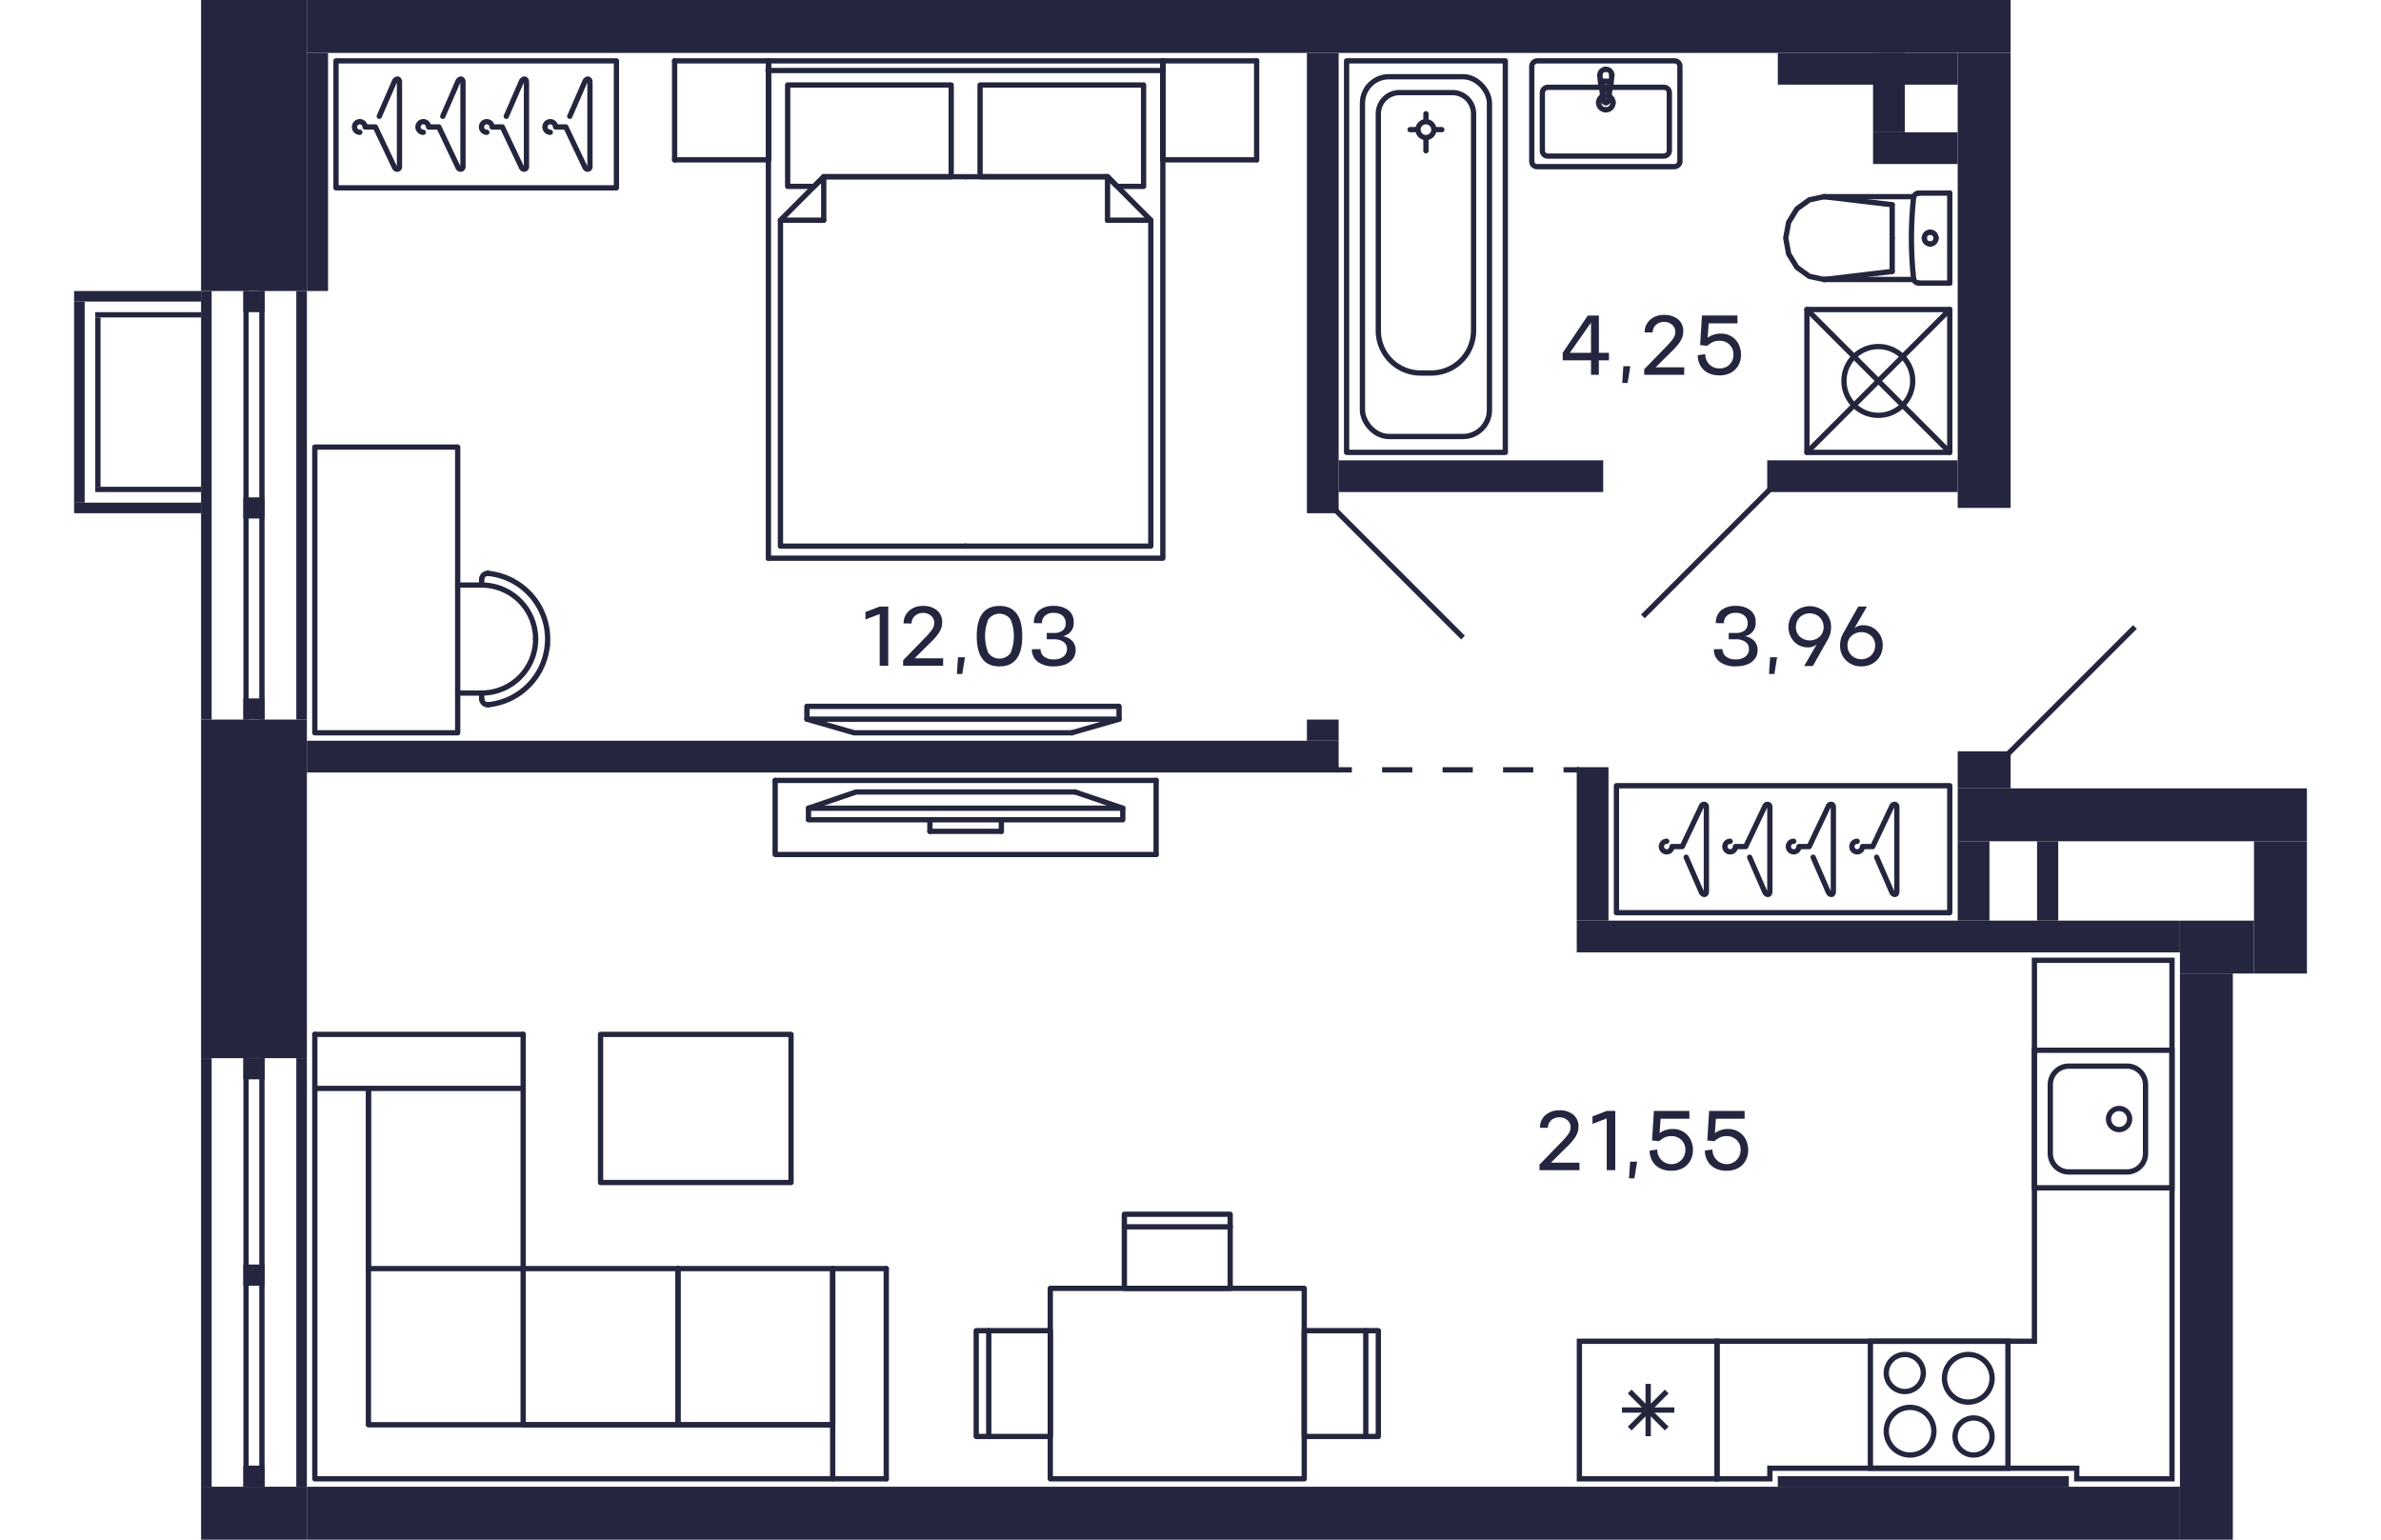 <svg xmlns="http://www.w3.org/2000/svg"   viewBox="0 0 422 291" width="883" height="571">
  <title>C-2-2_2fl_6_m</title>
  <g id="Слой_2" data-name="Слой 2">
    <g id="C-2-2_2fl_6">
      <g id="m">
        <g>
          <rect x="291.5" y="148.5" width="63" height="24" fill="none" stroke="#24263e" stroke-linecap="round" stroke-linejoin="round"/>
          <path d="M328.681,162.021,331.5,168.5c.235.657.969.817,1,0v-16c0-.577-.757-.7-1,0l-3.562,7.5H326a1,1,0,1,1-1-1" fill="none" stroke="#24263e" stroke-linecap="round" stroke-linejoin="round"/>
          <path d="M340.681,162.021,343.5,168.5c.235.657.969.817,1,0v-16c0-.577-.757-.7-1,0l-3.562,7.5H338a1,1,0,1,1-1-1" fill="none" stroke="#24263e" stroke-linecap="round" stroke-linejoin="round"/>
          <path d="M316.681,162.021,319.5,168.5c.235.657.969.817,1,0v-16c0-.577-.757-.7-1,0l-3.562,7.5H314a1,1,0,1,1-1-1" fill="none" stroke="#24263e" stroke-linecap="round" stroke-linejoin="round"/>
          <path d="M304.681,162.021,307.5,168.5c.235.657.969.817,1,0v-16c0-.577-.757-.7-1,0l-3.562,7.5H302a1,1,0,1,1-1-1" fill="none" stroke="#24263e" stroke-linecap="round" stroke-linejoin="round"/>
        </g>
        <g>
          <rect x="49.5" y="11.5" width="53" height="24" fill="none" stroke="#24263e" stroke-linecap="round" stroke-linejoin="round"/>
          <path d="M81.681,21.979,84.5,15.5c.235-.657.969-.817,1,0v16c0,.577-.757.7-1,0L80.938,24H79a1,1,0,1,0-1,1" fill="none" stroke="#24263e" stroke-linecap="round" stroke-linejoin="round"/>
          <path d="M93.681,21.979,96.5,15.5c.235-.657.969-.817,1,0v16c0,.577-.757.7-1,0L92.938,24H91a1,1,0,1,0-1,1" fill="none" stroke="#24263e" stroke-linecap="round" stroke-linejoin="round"/>
          <path d="M69.681,21.979,72.5,15.5c.235-.657.969-.817,1,0v16c0,.577-.757.7-1,0L68.938,24H67a1,1,0,1,0-1,1" fill="none" stroke="#24263e" stroke-linecap="round" stroke-linejoin="round"/>
          <path d="M57.681,21.979,60.5,15.5c.235-.657.969-.817,1,0v16c0,.577-.757.7-1,0L56.938,24H55a1,1,0,1,0-1,1" fill="none" stroke="#24263e" stroke-linecap="round" stroke-linejoin="round"/>
        </g>
        <g>
          <path d="M87.231,120.783a10.2,10.2,0,0,1-10.2,10.2" fill="none" stroke="#24263e" stroke-linecap="round" stroke-linejoin="round"/>
          <path d="M77.027,110.579a10.2,10.2,0,0,1,10.2,10.2" fill="none" stroke="#24263e" stroke-linecap="round" stroke-linejoin="round"/>
          <line x1="77.027" y1="130.988" x2="72.5" y2="130.988" fill="none" stroke="#24263e" stroke-linecap="round" stroke-linejoin="round"/>
          <line x1="72.5" y1="110.579" x2="77.027" y2="110.579" fill="none" stroke="#24263e" stroke-linecap="round" stroke-linejoin="round"/>
          <path d="M77.033,132.16a1.166,1.166,0,0,1-.006-.118" fill="none" stroke="#24263e" stroke-linecap="round" stroke-linejoin="round"/>
          <path d="M78.3,133.191a1.155,1.155,0,0,1-1.266-1.031" fill="none" stroke="#24263e" stroke-linecap="round" stroke-linejoin="round"/>
          <line x1="77.027" y1="132.042" x2="77.027" y2="130.988" fill="none" stroke="#24263e" stroke-linecap="round" stroke-linejoin="round"/>
          <path d="M78.182,108.37a1.146,1.146,0,0,1,.117.006" fill="none" stroke="#24263e" stroke-linecap="round" stroke-linejoin="round"/>
          <path d="M77.027,109.525a1.155,1.155,0,0,1,1.155-1.155" fill="none" stroke="#24263e" stroke-linecap="round" stroke-linejoin="round"/>
          <line x1="77.027" y1="110.579" x2="77.027" y2="109.525" fill="none" stroke="#24263e" stroke-linecap="round" stroke-linejoin="round"/>
          <path d="M89.434,122.056A12.473,12.473,0,0,1,78.3,133.191" fill="none" stroke="#24263e" stroke-linecap="round" stroke-linejoin="round"/>
          <path d="M89.434,122.056A12.472,12.472,0,0,0,78.3,108.376" fill="none" stroke="#24263e" stroke-linecap="round" stroke-linejoin="round"/>
          <polyline points="72.5 138.5 72.5 84.5 45.5 84.5 45.5 138.5 72.5 138.5" fill="none" stroke="#24263e" stroke-linecap="round" stroke-linejoin="round"/>
        </g>
        <g>
          <line x1="141.682" y1="33.403" x2="141.682" y2="41.617" fill="none" stroke="#24263e" stroke-linecap="round" stroke-linejoin="round"/>
          <line x1="133.5" y1="41.617" x2="141.682" y2="41.617" fill="none" stroke="#24263e" stroke-linecap="round" stroke-linejoin="round"/>
          <polyline points="168.5 33.403 141.682 33.403 133.5 41.617 133.5 103.218 168.5 103.218" fill="none" stroke="#24263e" stroke-linecap="round" stroke-linejoin="round"/>
          <line x1="195.318" y1="33.403" x2="195.318" y2="41.617" fill="none" stroke="#24263e" stroke-linecap="round" stroke-linejoin="round"/>
          <line x1="203.5" y1="41.617" x2="195.318" y2="41.617" fill="none" stroke="#24263e" stroke-linecap="round" stroke-linejoin="round"/>
          <polyline points="168.5 103.218 203.5 103.218 203.5 41.617 195.318 33.403 168.5 33.403" fill="none" stroke="#24263e" stroke-linecap="round" stroke-linejoin="round"/>
          <polyline points="165.773 33.403 165.773 16.063 134.864 16.063 134.864 35.228 139.864 35.228 141.682 33.403 165.773 33.403" fill="none" stroke="#24263e" stroke-linecap="round" stroke-linejoin="round"/>
          <polyline points="195.318 33.403 197.136 35.228 202.136 35.228 202.136 16.063 171.227 16.063 171.227 33.403 195.318 33.403" fill="none" stroke="#24263e" stroke-linecap="round" stroke-linejoin="round"/>
          <line x1="113.5" y1="30.209" x2="113.5" y2="11.5" fill="none" stroke="#24263e" stroke-linecap="round" stroke-linejoin="round"/>
          <line x1="113.5" y1="30.209" x2="131.227" y2="30.209" fill="none" stroke="#24263e" stroke-linecap="round" stroke-linejoin="round"/>
          <line x1="131.227" y1="30.209" x2="131.227" y2="11.5" fill="none" stroke="#24263e" stroke-linecap="round" stroke-linejoin="round"/>
          <line x1="131.227" y1="11.5" x2="113.5" y2="11.5" fill="none" stroke="#24263e" stroke-linecap="round" stroke-linejoin="round"/>
          <line x1="205.773" y1="30.209" x2="205.773" y2="11.5" fill="none" stroke="#24263e" stroke-linecap="round" stroke-linejoin="round"/>
          <line x1="205.773" y1="30.209" x2="223.5" y2="30.209" fill="none" stroke="#24263e" stroke-linecap="round" stroke-linejoin="round"/>
          <line x1="223.5" y1="30.209" x2="223.5" y2="11.5" fill="none" stroke="#24263e" stroke-linecap="round" stroke-linejoin="round"/>
          <line x1="223.5" y1="11.5" x2="205.773" y2="11.5" fill="none" stroke="#24263e" stroke-linecap="round" stroke-linejoin="round"/>
          <line x1="131.227" y1="30.209" x2="131.227" y2="11.5" fill="none" stroke="#24263e" stroke-linecap="round" stroke-linejoin="round"/>
          <line x1="205.773" y1="11.5" x2="205.773" y2="30.209" fill="none" stroke="#24263e" stroke-linecap="round" stroke-linejoin="round"/>
          <polyline points="205.773 11.5 205.773 105.5 131.227 105.5" fill="none" stroke="#24263e" stroke-linecap="round" stroke-linejoin="round"/>
          <line x1="131.227" y1="105.5" x2="131.227" y2="11.5" fill="none" stroke="#24263e" stroke-linecap="round" stroke-linejoin="round"/>
          <line x1="131.227" y1="11.5" x2="205.773" y2="11.5" fill="none" stroke="#24263e" stroke-linecap="round" stroke-linejoin="round"/>
          <line x1="205.866" y1="13.325" x2="131.134" y2="13.325" fill="none" stroke="#24263e" stroke-linecap="round" stroke-linejoin="round"/>
        </g>
        <g>
          <polyline points="138.5 133.5 197.5 133.5 197.5 135.924 138.5 135.924 138.5 133.5" fill="none" stroke="#24263e" stroke-linecap="round" stroke-linejoin="round"/>
          <line x1="188.561" y1="138.5" x2="197.5" y2="135.924" fill="none" stroke="#24263e" stroke-linecap="round" stroke-linejoin="round"/>
          <polyline points="188.561 138.5 147.439 138.5 138.5 135.924" fill="none" stroke="#24263e" stroke-linecap="round" stroke-linejoin="round"/>
        </g>
        <g>
          <line x1="161.75" y1="154.938" x2="161.75" y2="157.125" fill="none" stroke="#24263e" stroke-linecap="round" stroke-linejoin="round"/>
          <line x1="189.2" y1="149.687" x2="198.2" y2="152.75" fill="none" stroke="#24263e" stroke-linecap="round" stroke-linejoin="round"/>
          <polyline points="189.2 149.687 147.8 149.687 138.8 152.75" fill="none" stroke="#24263e" stroke-linecap="round" stroke-linejoin="round"/>
          <polyline points="138.8 154.938 198.2 154.938 198.2 152.75 138.8 152.75 138.8 154.938" fill="none" stroke="#24263e" stroke-linecap="round" stroke-linejoin="round"/>
          <line x1="204.5" y1="147.5" x2="204.5" y2="161.5" fill="none" stroke="#24263e" stroke-linecap="round" stroke-linejoin="round"/>
          <polyline points="204.5 161.5 132.5 161.5 132.5 147.5" fill="none" stroke="#24263e" stroke-linecap="round" stroke-linejoin="round"/>
          <line x1="132.5" y1="147.5" x2="204.5" y2="147.5" fill="none" stroke="#24263e" stroke-linecap="round" stroke-linejoin="round"/>
          <line x1="161.75" y1="157.125" x2="175.25" y2="157.125" fill="none" stroke="#24263e" stroke-linecap="round" stroke-linejoin="round"/>
          <line x1="175.25" y1="154.938" x2="175.25" y2="157.125" fill="none" stroke="#24263e" stroke-linecap="round" stroke-linejoin="round"/>
        </g>
        <g>
          <polyline points="153.5 239.77 143.375 239.77 143.375 279.5" fill="none" stroke="#24263e" stroke-linecap="round" stroke-linejoin="round"/>
          <line x1="84.875" y1="195.5" x2="84.875" y2="205.716" fill="none" stroke="#24263e" stroke-linecap="round" stroke-linejoin="round"/>
          <line x1="84.875" y1="205.716" x2="45.5" y2="205.716" fill="none" stroke="#24263e" stroke-linecap="round" stroke-linejoin="round"/>
          <polyline points="143.375 239.77 143.375 269.284 114.125 269.284 114.125 239.77" fill="none" stroke="#24263e" stroke-linecap="round" stroke-linejoin="round"/>
          <polyline points="114.125 239.77 114.125 269.284 84.875 269.284 84.875 239.77" fill="none" stroke="#24263e" stroke-linecap="round" stroke-linejoin="round"/>
          <line x1="55.625" y1="239.77" x2="55.625" y2="205.716" fill="none" stroke="#24263e" stroke-linecap="round" stroke-linejoin="round"/>
          <line x1="55.625" y1="239.77" x2="84.875" y2="239.77" fill="none" stroke="#24263e" stroke-linecap="round" stroke-linejoin="round"/>
          <line x1="84.875" y1="205.716" x2="84.875" y2="239.77" fill="none" stroke="#24263e" stroke-linecap="round" stroke-linejoin="round"/>
          <polyline points="84.875 239.77 114.125 239.77 143.375 239.77" fill="none" stroke="#24263e" stroke-linecap="round" stroke-linejoin="round"/>
          <line x1="153.5" y1="279.5" x2="153.5" y2="239.77" fill="none" stroke="#24263e" stroke-linecap="round" stroke-linejoin="round"/>
          <line x1="45.5" y1="195.5" x2="84.875" y2="195.5" fill="none" stroke="#24263e" stroke-linecap="round" stroke-linejoin="round"/>
          <polyline points="45.5 195.5 45.5 279.5 153.5 279.5" fill="none" stroke="#24263e" stroke-linecap="round" stroke-linejoin="round"/>
          <polyline points="55.625 205.716 55.625 269.284 143.375 269.284" fill="none" stroke="#24263e" stroke-linecap="round" stroke-linejoin="round"/>
        </g>
        <polyline points="135.5 223.5 99.5 223.5 99.5 195.5 135.5 195.5 135.5 223.5 99.5 223.5 99.5 195.5" fill="none" stroke="#24263e" stroke-linecap="round" stroke-linejoin="round"/>
        <g>
          <g>
            <line x1="172.87" y1="251.5" x2="172.87" y2="271.5" fill="none" stroke="#24263e" stroke-linecap="round" stroke-linejoin="round"/>
            <polyline points="184.5 251.5 184.5 271.5 170.5 271.5 170.5 251.5 184.5 251.5" fill="none" stroke="#24263e" stroke-linecap="round" stroke-linejoin="round"/>
          </g>
          <g>
            <line x1="244.13" y1="251.5" x2="244.13" y2="271.5" fill="none" stroke="#24263e" stroke-linecap="round" stroke-linejoin="round"/>
            <polyline points="232.5 251.5 232.5 271.5 246.5 271.5 246.5 251.5 232.5 251.5" fill="none" stroke="#24263e" stroke-linecap="round" stroke-linejoin="round"/>
          </g>
          <g>
            <line x1="218.5" y1="231.87" x2="198.5" y2="231.87" fill="none" stroke="#24263e" stroke-linecap="round" stroke-linejoin="round"/>
            <polyline points="218.5 243.5 198.5 243.5 198.5 229.5 218.5 229.5 218.5 243.5" fill="none" stroke="#24263e" stroke-linecap="round" stroke-linejoin="round"/>
          </g>
          <rect x="190.5" y="237.5" width="36" height="48" fill="none" stroke="#24263e" stroke-linecap="round" stroke-linejoin="round" transform="translate(470 53) rotate(90)"/>
        </g>
      </g>
      <g id="sant">
        <g>
          <path d="M365,254v23H340V254h25m1-1H339v25h27V253Z" fill="#24263d"/>
          <path d="M346,256.5a3,3,0,1,1-3,3,3,3,0,0,1,3-3m0-1a4,4,0,1,0,4,4,4,4,0,0,0-4-4Z" fill="#24263d"/>
          <path d="M359,268.5a3,3,0,1,1-3,3,3,3,0,0,1,3-3m0-1a4,4,0,1,0,4,4,4,4,0,0,0-4-4Z" fill="#24263d"/>
          <path d="M358,256.5a4,4,0,1,1-4,4,4,4,0,0,1,4-4m0-1a5,5,0,1,0,5,5,5,5,0,0,0-5-5Z" fill="#24263d"/>
          <path d="M347,266.5a4,4,0,1,1-4,4,4,4,0,0,1,4-4m0-1a5,5,0,1,0,5,5,5,5,0,0,0-5-5Z" fill="#24263d"/>
        </g>
        <g>
          <path d="M396,199v25H371V199h25m1-1H370v27h27V198Z" fill="#24263d"/>
          <path d="M388,202a3,3,0,0,1,3,3v13a3,3,0,0,1-3,3H377a3,3,0,0,1-3-3V205a3,3,0,0,1,3-3h11m0-1H377a4,4,0,0,0-4,4v13a4,4,0,0,0,4,4h11a4,4,0,0,0,4-4V205a4,4,0,0,0-4-4Z" fill="#24263d"/>
          <circle cx="386.5" cy="211.5" r="2" fill="none" stroke="#24263d" stroke-miterlimit="10"/>
        </g>
        <g>
          <path d="M310,254v25H285V254h25m1-1H284v27h27V253Z" fill="#24263d"/>
          <line x1="294" y1="263" x2="301" y2="270" fill="none" stroke="#24263d" stroke-miterlimit="10"/>
          <line x1="301" y1="263" x2="294" y2="270" fill="none" stroke="#24263d" stroke-miterlimit="10"/>
          <line x1="297.5" y1="261.55" x2="297.5" y2="271.449" fill="none" stroke="#24263d" stroke-miterlimit="10"/>
          <line x1="302.45" y1="266.5" x2="292.55" y2="266.5" fill="none" stroke="#24263d" stroke-miterlimit="10"/>
        </g>
        <path d="M396,182v97H379v-2H320v2h-9V254h60V182h25m1-1H370v72H310v27h11v-2h57v2h19V181Z" fill="#24263d"/>
        <g>
          <line x1="343.617" y1="45" x2="343.617" y2="51.303" fill="none" stroke="#24263d" stroke-linecap="round" stroke-linejoin="round"/>
          <line x1="354.5" y1="53.5" x2="348.635" y2="53.5" fill="none" stroke="#24263d" stroke-linecap="round" stroke-linejoin="round"/>
          <polyline points="330.729 52.826 327.963 52.231 325.617 50.534 324.05 47.995 323.5 45 324.05 42.005 325.617 39.466 327.963 37.769 330.729 37.174" fill="none" stroke="#24263d" stroke-linecap="round" stroke-linejoin="round"/>
          <line x1="354.5" y1="36.5" x2="348.635" y2="36.5" fill="none" stroke="#24263d" stroke-linecap="round" stroke-linejoin="round"/>
          <polyline points="348.635 53.5 348.455 53.484 348.282 53.435 348.12 53.355 347.976 53.248 347.853 53.116 347.756 52.964 347.689 52.797 347.653 52.621" fill="none" stroke="#24263d" stroke-linecap="round" stroke-linejoin="round"/>
          <line x1="347.698" y1="37.174" x2="330.729" y2="37.174" fill="none" stroke="#24263d" stroke-linecap="round" stroke-linejoin="round"/>
          <polyline points="347.653 52.621 347.478 50.721 347.353 48.818 347.278 46.912 347.252 45.004 347.277 43.097 347.352 41.191 347.477 39.288 347.652 37.388" fill="none" stroke="#24263d" stroke-linecap="round" stroke-linejoin="round"/>
          <line x1="330.75" y1="52.826" x2="343.617" y2="51.303" fill="none" stroke="#24263d" stroke-linecap="round" stroke-linejoin="round"/>
          <line x1="330.75" y1="37.174" x2="343.617" y2="38.697" fill="none" stroke="#24263d" stroke-linecap="round" stroke-linejoin="round"/>
          <line x1="343.617" y1="45" x2="343.617" y2="38.697" fill="none" stroke="#24263d" stroke-linecap="round" stroke-linejoin="round"/>
          <line x1="347.689" y1="52.826" x2="330.729" y2="52.826" fill="none" stroke="#24263d" stroke-linecap="round" stroke-linejoin="round"/>
          <polyline points="347.652 37.388 347.687 37.21 347.753 37.042 347.85 36.888 347.972 36.755 348.117 36.646 348.28 36.566 348.454 36.517 348.635 36.5" fill="none" stroke="#24263d" stroke-linecap="round" stroke-linejoin="round"/>
          <line x1="354.5" y1="53.5" x2="354.5" y2="36.5" fill="none" stroke="#24263d" stroke-linecap="round" stroke-linejoin="round"/>
          <path d="M349.691,45a1.113,1.113,0,0,1,1.108-1.118" fill="none" stroke="#24263d" stroke-linecap="round" stroke-linejoin="round"/>
          <path d="M350.8,46.118A1.113,1.113,0,0,1,349.691,45" fill="none" stroke="#24263d" stroke-linecap="round" stroke-linejoin="round"/>
          <path d="M351.906,45a1.112,1.112,0,0,1-1.107,1.118" fill="none" stroke="#24263d" stroke-linecap="round" stroke-linejoin="round"/>
          <path d="M350.8,43.882A1.112,1.112,0,0,1,351.906,45" fill="none" stroke="#24263d" stroke-linecap="round" stroke-linejoin="round"/>
        </g>
        <g>
          <circle cx="255.5" cy="24.5" r="1.5" fill="none" stroke="#24263d" stroke-linecap="round" stroke-linejoin="round"/>
          <rect x="240.5" y="11.5" width="30" height="74" fill="none" stroke="#24263d" stroke-linecap="round" stroke-linejoin="round"/>
          <line x1="255.5" y1="22.5" x2="255.5" y2="21.5" fill="none" stroke="#24263d" stroke-linecap="round" stroke-linejoin="round"/>
          <line x1="255.5" y1="26.5" x2="255.5" y2="28.5" fill="none" stroke="#24263d" stroke-linecap="round" stroke-linejoin="round"/>
          <line x1="257.5" y1="24.5" x2="258.5" y2="24.5" fill="none" stroke="#24263d" stroke-linecap="round" stroke-linejoin="round"/>
          <line x1="253.5" y1="24.5" x2="252.5" y2="24.5" fill="none" stroke="#24263d" stroke-linecap="round" stroke-linejoin="round"/>
          <rect x="243.5" y="14.5" width="24" height="68" rx="5" fill="none" stroke="#24263d" stroke-linecap="round" stroke-linejoin="round"/>
          <path d="M256.5,70.5h-2a8,8,0,0,1-8-8v-41a4,4,0,0,1,4-4h10a4,4,0,0,1,4,4v41A8,8,0,0,1,256.5,70.5Z" fill="none" stroke="#24263d" stroke-linecap="round" stroke-linejoin="round"/>
        </g>
        <g>
          <rect x="327.5" y="58.5" width="27" height="27" fill="none" stroke="#24263d" stroke-linecap="round" stroke-linejoin="round"/>
          <circle cx="341" cy="72" r="6.5" fill="none" stroke="#24263d" stroke-linecap="round" stroke-linejoin="round"/>
          <line x1="327.5" y1="85.5" x2="354.5" y2="58.5" fill="none" stroke="#24263d" stroke-linecap="round" stroke-linejoin="round"/>
          <line x1="327.5" y1="58.5" x2="354.5" y2="85.5" fill="none" stroke="#24263d" stroke-linecap="round" stroke-linejoin="round"/>
        </g>
        <g>
          <g>
            <path d="M288.548,16.124a.934.934,0,0,0,.148.431" fill="none" stroke="#24263d" stroke-linecap="round" stroke-linejoin="round"/>
            <line x1="288.548" y1="16.124" x2="288.366" y2="14.221" fill="none" stroke="#24263d" stroke-linecap="round" stroke-linejoin="round"/>
            <path d="M290.018,16.842a.955.955,0,0,0,.286-.287" fill="none" stroke="#24263d" stroke-linecap="round" stroke-linejoin="round"/>
            <path d="M288.7,16.555a.956.956,0,0,0,1.322.287" fill="none" stroke="#24263d" stroke-linecap="round" stroke-linejoin="round"/>
            <path d="M289.5,16.642a.617.617,0,0,0,.617-.617" fill="none" stroke="#24263d" stroke-linecap="round" stroke-linejoin="round"/>
            <path d="M288.883,16.025a.617.617,0,0,0,.617.617" fill="none" stroke="#24263d" stroke-linecap="round" stroke-linejoin="round"/>
            <polyline points="290.117 16.025 290.117 15.351 288.883 15.351" fill="none" stroke="#24263d" stroke-linecap="round" stroke-linejoin="round"/>
            <line x1="288.883" y1="15.351" x2="288.883" y2="16.025" fill="none" stroke="#24263d" stroke-linecap="round" stroke-linejoin="round"/>
            <path d="M289.5,13.087a1.134,1.134,0,0,0-1.134,1.134" fill="none" stroke="#24263d" stroke-linecap="round" stroke-linejoin="round"/>
            <path d="M290.634,14.221a1.134,1.134,0,0,0-1.134-1.134" fill="none" stroke="#24263d" stroke-linecap="round" stroke-linejoin="round"/>
            <path d="M289.563,19.4a.507.507,0,0,0,.44-.441" fill="none" stroke="#24263d" stroke-linecap="round" stroke-linejoin="round"/>
            <path d="M289,18.956a.508.508,0,0,0,.566.441" fill="none" stroke="#24263d" stroke-linecap="round" stroke-linejoin="round"/>
            <line x1="290.304" y1="16.555" x2="290.003" y2="18.956" fill="none" stroke="#24263d" stroke-linecap="round" stroke-linejoin="round"/>
            <path d="M290.3,16.555a.934.934,0,0,0,.148-.431" fill="none" stroke="#24263d" stroke-linecap="round" stroke-linejoin="round"/>
            <line x1="290.634" y1="14.221" x2="290.452" y2="16.124" fill="none" stroke="#24263d" stroke-linecap="round" stroke-linejoin="round"/>
            <line x1="288.997" y1="18.956" x2="288.696" y2="16.555" fill="none" stroke="#24263d" stroke-linecap="round" stroke-linejoin="round"/>
            <line x1="288.548" y1="16.124" x2="288.548" y2="16.124" fill="none" stroke="#24263d" stroke-linecap="round" stroke-linejoin="round"/>
            <line x1="288.997" y1="18.956" x2="288.997" y2="18.956" fill="none" stroke="#24263d" stroke-linecap="round" stroke-linejoin="round"/>
            <line x1="290.304" y1="16.555" x2="290.304" y2="16.555" fill="none" stroke="#24263d" stroke-linecap="round" stroke-linejoin="round"/>
            <line x1="290.634" y1="14.221" x2="290.634" y2="14.221" fill="none" stroke="#24263d" stroke-linecap="round" stroke-linejoin="round"/>
            <path d="M288.139,19.4a1.361,1.361,0,0,0,1.361,1.36" fill="none" stroke="#24263d" stroke-linecap="round" stroke-linejoin="round"/>
            <path d="M289.5,18.04a1.361,1.361,0,0,0-1.361,1.361" fill="none" stroke="#24263d" stroke-linecap="round" stroke-linejoin="round"/>
            <path d="M290.861,19.4A1.361,1.361,0,0,0,289.5,18.04" fill="none" stroke="#24263d" stroke-linecap="round" stroke-linejoin="round"/>
            <path d="M289.5,20.761a1.36,1.36,0,0,0,1.361-1.36" fill="none" stroke="#24263d" stroke-linecap="round" stroke-linejoin="round"/>
          </g>
          <rect x="279.5" y="7.5" width="20" height="28" rx="1" fill="none" stroke="#24263d" stroke-linecap="round" stroke-linejoin="round" transform="matrix(0, -1, 1, 0, 268, 311)"/>
          <rect x="283" y="11" width="13" height="24" rx="1" fill="none" stroke="#24263d" stroke-linecap="round" stroke-linejoin="round" transform="matrix(0, -1, 1, 0, 266.5, 312.5)"/>
        </g>
      </g>
      <g id="d">
        <line x1="262.5" y1="120.5" x2="238.5" y2="96.5" fill="none" stroke="#24263f" stroke-miterlimit="10"/>
        <line x1="320.5" y1="92.5" x2="296.5" y2="116.5" fill="none" stroke="#24263f" stroke-miterlimit="10"/>
        <line x1="365.5" y1="142.5" x2="389.5" y2="118.5" fill="none" stroke="#24263f" stroke-miterlimit="10"/>
        <g>
          <line x1="238.5" y1="145.5" x2="241.5" y2="145.5" fill="none" stroke="#24263f" stroke-miterlimit="10"/>
          <line x1="247.214" y1="145.5" x2="278.643" y2="145.5" fill="none" stroke="#24263f" stroke-miterlimit="10" stroke-dasharray="5.714 5.714"/>
          <line x1="281.5" y1="145.5" x2="284.5" y2="145.5" fill="none" stroke="#24263f" stroke-miterlimit="10"/>
        </g>
      </g>
      <g id="s">
        <rect x="24" y="136" width="20" height="64" fill="#24263f"/>
        <rect x="42" y="55" width="2" height="81" transform="translate(86 191) rotate(180)" fill="#24263f"/>
        <rect x="24" y="55" width="2" height="81" transform="translate(50 191) rotate(180)" fill="#24263f"/>
        <rect x="35" y="55" width="1" height="81" transform="translate(71 191) rotate(180)" fill="#24263f"/>
        <rect x="32" y="55" width="1" height="81" transform="translate(65 191) rotate(180)" fill="#24263f"/>
        <rect x="356" y="10" width="10" height="86" transform="translate(722 106) rotate(180)" fill="#24263f"/>
        <rect x="44" y="281" width="354" height="10" fill="#24263f"/>
        <rect x="24" width="20" height="55" fill="#24263f"/>
        <rect x="24" y="281" width="20" height="10" fill="#24263f"/>
        <rect x="24" y="200" width="2" height="81" fill="#24263f"/>
        <rect x="42" y="200" width="2" height="81" fill="#24263f"/>
        <rect x="32" y="200" width="1" height="81" fill="#24263f"/>
        <rect x="35" y="200" width="1" height="81" fill="#24263f"/>
        <rect x="338" y="120" width="6" height="114" transform="translate(164 518) rotate(-90)" fill="#24263f"/>
        <rect x="398" y="184" width="10" height="107" transform="translate(806 475) rotate(180)" fill="#24263f"/>
        <rect x="138.5" y="45.5" width="6" height="195" transform="translate(-1.5 284.5) rotate(-90)" fill="#24263f"/>
        <rect x="234" y="135" width="4" height="6" transform="translate(98 374) rotate(-90)" fill="#24263f"/>
        <rect x="192.5" y="50.5" width="87" height="6" transform="translate(182.5 289.5) rotate(-90)" fill="#24263f"/>
        <rect x="200" y="-156" width="10" height="322" transform="translate(210 -200) rotate(90)" fill="#24263f"/>
        <rect x="39" y="5" width="10" transform="translate(39 49) rotate(-90)" fill="#24263f"/>
        <rect x="398" y="174" width="14" height="10" transform="translate(810 358) rotate(180)" fill="#24263f"/>
        <rect x="412" y="159" width="10" height="25" transform="translate(834 343) rotate(180)" fill="#24263f"/>
        <rect x="320" y="87" width="36" height="6" fill="#24263f"/>
        <rect x="384" y="121" width="10" height="66" transform="translate(543 -235) rotate(90)" fill="#24263f"/>
        <rect x="239" y="87" width="50" height="6" fill="#24263f"/>
        <rect x="322" y="10" width="34" height="6" fill="#24263f"/>
        <rect y="57" width="2" height="38" transform="translate(2 152) rotate(180)" fill="#24263f"/>
        <rect x="11" y="44" width="2" height="24" transform="translate(68 44) rotate(90)" fill="#24263f"/>
        <rect x="11" y="84" width="2" height="24" transform="translate(108 84) rotate(90)" fill="#24263f"/>
        <rect x="13.5" y="49.5" width="1" height="20" transform="translate(73.5 45.5) rotate(90)" fill="#24263f"/>
        <rect x="13.5" y="82.5" width="1" height="20" transform="translate(106.5 78.5) rotate(90)" fill="#24263f"/>
        <rect x="-11.5" y="75.5" width="32" height="1" transform="translate(80.5 71.5) rotate(90)" fill="#24263f"/>
        <rect x="44" y="10" width="4" height="45" fill="#24263f"/>
        <rect x="284" y="145" width="6" height="29" fill="#24263f"/>
        <rect x="322" y="279" width="55" height="2" fill="#24263f"/>
        <rect x="356" y="142" width="10" height="7" fill="#24263f"/>
        <rect x="356" y="159" width="6" height="15" fill="#24263f"/>
        <rect x="371" y="159" width="4" height="15" fill="#24263f"/>
        <rect x="340" y="25" width="16" height="6" fill="#24263f"/>
        <rect x="340" y="10" width="6" height="15" fill="#24263f"/>
        <rect x="32" y="55" width="4" height="4" fill="#24263f"/>
        <rect x="32" y="132" width="4" height="4" fill="#24263f"/>
        <rect x="32" y="94" width="4" height="4" fill="#24263f"/>
        <rect x="32" y="200" width="4" height="4" fill="#24263f"/>
        <rect x="32" y="277" width="4" height="4" fill="#24263f"/>
        <rect x="32" y="239" width="4" height="4" fill="#24263f"/>
      </g>
      <g id="t">
        <g>
          <path d="M153.874,125.837h-1.617v-9.784l-2.688,1.032v-1.416l2.688-1.032h1.617Z" fill="#24263f"/>
          <path d="M156.689,125.837v-1.048l3.712-3.816q.633-.64.936-.972t.648-.78a2.986,2.986,0,0,0,.468-.8,2.017,2.017,0,0,0,.116-.728,1.7,1.7,0,0,0-.616-1.32,2.223,2.223,0,0,0-1.512-.528,2.191,2.191,0,0,0-1.527.556,1.86,1.86,0,0,0-.624,1.436l-1.513-.008a3.077,3.077,0,0,1,1.033-2.388,3.819,3.819,0,0,1,2.648-.916,3.981,3.981,0,0,1,2.615.812,2.824,2.824,0,0,1,.992,2.292,3.128,3.128,0,0,1-.18,1.092,4.192,4.192,0,0,1-.555,1.056,10.2,10.2,0,0,1-.728.912q-.362.4-.881.884l-2.872,2.848h5.4v1.416Z" fill="#24263f"/>
          <path d="M167.057,124.221h1.32l-.512,3.16h-1.016Z" fill="#24263f"/>
          <path d="M179.2,120.237q0,5.712-4.3,5.712t-4.3-5.712q0-5.712,4.3-5.712T179.2,120.237Zm-6.4,3.18a2.6,2.6,0,0,0,4.192,0,8.44,8.44,0,0,0,0-6.36,2.606,2.606,0,0,0-4.2,0,8.415,8.415,0,0,0,0,6.36Z" fill="#24263f"/>
          <path d="M182.665,122.693a1.718,1.718,0,0,0,.656,1.4,2.8,2.8,0,0,0,1.816.532,2.881,2.881,0,0,0,1.844-.528,1.749,1.749,0,0,0,.676-1.4,1.578,1.578,0,0,0-.648-1.368,3.076,3.076,0,0,0-1.872-.5h-1.3l-.008-1.2h1.312a2.577,2.577,0,0,0,1.724-.484,1.7,1.7,0,0,0,.548-1.372,1.852,1.852,0,0,0-.6-1.412,2.425,2.425,0,0,0-1.672-.524,2.312,2.312,0,0,0-1.644.536,1.837,1.837,0,0,0-.572,1.408l-1.52-.008a2.963,2.963,0,0,1,1-2.428,4.166,4.166,0,0,1,2.732-.828,4.389,4.389,0,0,1,2.756.8,2.676,2.676,0,0,1,1.028,2.244,2.458,2.458,0,0,1-2.048,2.672,3.22,3.22,0,0,1,1.8.916,2.51,2.51,0,0,1,.616,1.756,2.6,2.6,0,0,1-.552,1.66,3.268,3.268,0,0,1-1.48,1.04,6.159,6.159,0,0,1-2.12.34,4.889,4.889,0,0,1-2.968-.836,2.81,2.81,0,0,1-1.136-2.412Z" fill="#24263f"/>
        </g>
        <g>
          <path d="M276.955,221.165v-1.048l3.712-3.816q.632-.64.936-.972c.2-.222.418-.481.648-.78a3.056,3.056,0,0,0,.468-.8,2.043,2.043,0,0,0,.116-.728,1.7,1.7,0,0,0-.616-1.32,2.224,2.224,0,0,0-1.512-.528,2.2,2.2,0,0,0-1.528.556,1.868,1.868,0,0,0-.624,1.436l-1.512-.008a3.076,3.076,0,0,1,1.032-2.388,3.82,3.82,0,0,1,2.648-.916,3.982,3.982,0,0,1,2.616.812,2.824,2.824,0,0,1,.992,2.292,3.179,3.179,0,0,1-.18,1.092,4.206,4.206,0,0,1-.556,1.055,9.747,9.747,0,0,1-.728.913q-.36.4-.88.883l-2.872,2.849h5.4v1.416Z" fill="#24263f"/>
          <path d="M291.283,221.165h-1.616v-9.784l-2.688,1.032V211l2.688-1.032h1.616Z" fill="#24263f"/>
          <path d="M294.09,219.549h1.321l-.513,3.16h-1.016Z" fill="#24263f"/>
          <path d="M302.3,213.389a3.446,3.446,0,0,1,1.381.284,3.607,3.607,0,0,1,1.971,2.044,4.286,4.286,0,0,1,.305,1.624,4.008,4.008,0,0,1-.557,2.139,3.491,3.491,0,0,1-1.463,1.353,4.579,4.579,0,0,1-2.037.443,4.922,4.922,0,0,1-2.047-.407,3.418,3.418,0,0,1-1.476-1.284,3.914,3.914,0,0,1-.6-2.116l1.44-.208a2.658,2.658,0,0,0,.76,1.94,2.635,2.635,0,0,0,4.552-1.86,2.493,2.493,0,0,0-.74-1.872,2.592,2.592,0,0,0-1.893-.737,2.922,2.922,0,0,0-1.268.248,5,5,0,0,0-1.051.705l-1.345-.128.345-5.592h6.712v1.479h-5.44l-.192,2.721A4.138,4.138,0,0,1,302.3,213.389Z" fill="#24263f"/>
          <path d="M312.746,213.389a3.437,3.437,0,0,1,1.38.284,3.6,3.6,0,0,1,1.972,2.044,4.286,4.286,0,0,1,.3,1.624,4.008,4.008,0,0,1-.556,2.139,3.487,3.487,0,0,1-1.464,1.353,4.572,4.572,0,0,1-2.036.443,4.927,4.927,0,0,1-2.048-.407,3.43,3.43,0,0,1-1.476-1.284,3.922,3.922,0,0,1-.6-2.116l1.44-.208a2.657,2.657,0,0,0,.759,1.94,2.636,2.636,0,0,0,4.553-1.86,2.494,2.494,0,0,0-.741-1.872,2.588,2.588,0,0,0-1.892-.737,2.919,2.919,0,0,0-1.268.248,5.01,5.01,0,0,0-1.052.705l-1.344-.128.344-5.592h6.712v1.479H310.3l-.192,2.721A4.143,4.143,0,0,1,312.746,213.389Z" fill="#24263f"/>
        </g>
        <g>
          <path d="M311.553,122.693a1.72,1.72,0,0,0,.656,1.4,2.8,2.8,0,0,0,1.816.532,2.886,2.886,0,0,0,1.845-.528,1.745,1.745,0,0,0,.675-1.4,1.573,1.573,0,0,0-.648-1.368,3.072,3.072,0,0,0-1.872-.5h-1.3l-.008-1.2h1.312a2.58,2.58,0,0,0,1.725-.484,1.7,1.7,0,0,0,.547-1.372,1.849,1.849,0,0,0-.6-1.412,2.423,2.423,0,0,0-1.672-.524,2.315,2.315,0,0,0-1.644.536,1.84,1.84,0,0,0-.571,1.408l-1.52-.008a2.966,2.966,0,0,1,1-2.428,4.169,4.169,0,0,1,2.732-.828,4.389,4.389,0,0,1,2.756.8,2.674,2.674,0,0,1,1.029,2.244,2.459,2.459,0,0,1-2.049,2.672,3.219,3.219,0,0,1,1.8.916,2.509,2.509,0,0,1,.615,1.756,2.6,2.6,0,0,1-.552,1.66,3.265,3.265,0,0,1-1.479,1.04,6.161,6.161,0,0,1-2.121.34,4.883,4.883,0,0,1-2.967-.836,2.811,2.811,0,0,1-1.137-2.412Z" fill="#24263f"/>
          <path d="M320.545,124.221h1.321l-.512,3.16h-1.017Z" fill="#24263f"/>
          <path d="M327.705,122.349a3.525,3.525,0,0,1-2.636-1.092,4.064,4.064,0,0,1,.088-5.568,4.274,4.274,0,0,1,5.76,0,3.787,3.787,0,0,1,1.148,2.836,4.479,4.479,0,0,1-.56,2.24l-2.888,5.12h-1.64l2.376-4.112A2.333,2.333,0,0,1,327.705,122.349Zm2.2-5.7a2.755,2.755,0,0,0-3.732,0,2.581,2.581,0,0,0-.744,1.864,2.379,2.379,0,0,0,.736,1.812,2.81,2.81,0,0,0,3.748,0,2.375,2.375,0,0,0,.74-1.812A2.572,2.572,0,0,0,329.9,116.653Z" fill="#24263f"/>
          <path d="M338.121,118.173a3.538,3.538,0,0,1,2.64,1.092,3.749,3.749,0,0,1,1.064,2.724,3.991,3.991,0,0,1-.528,2.044,3.708,3.708,0,0,1-1.448,1.412,4.211,4.211,0,0,1-2.056.5,3.96,3.96,0,0,1-2.876-1.116,3.793,3.793,0,0,1-1.148-2.844,4.54,4.54,0,0,1,.552-2.232l2.888-5.12h1.64l-2.376,4.112A2.369,2.369,0,0,1,338.121,118.173Zm-2.2,5.692a2.75,2.75,0,0,0,3.732,0,2.581,2.581,0,0,0,.744-1.864,2.382,2.382,0,0,0-.736-1.812,2.805,2.805,0,0,0-3.744,0,2.364,2.364,0,0,0-.744,1.812A2.576,2.576,0,0,0,335.925,123.865Z" fill="#24263f"/>
        </g>
        <g>
          <path d="M290.087,66.685V68.1h-1.912v2.735H286.7V68.1h-5.352V66.685l4.736-7.049h2.1v7.049Zm-7.392,0h4V60.973Z" fill="#24263f"/>
          <path d="M292.807,69.22h1.32l-.512,3.16H292.6Z" fill="#24263f"/>
          <path d="M296.751,70.836V69.789l3.712-3.816q.632-.64.936-.973c.2-.221.418-.481.648-.78a3.025,3.025,0,0,0,.468-.8,2.039,2.039,0,0,0,.116-.728,1.7,1.7,0,0,0-.616-1.319,2.227,2.227,0,0,0-1.512-.529,2.2,2.2,0,0,0-1.528.556,1.869,1.869,0,0,0-.624,1.436l-1.512-.007a3.077,3.077,0,0,1,1.032-2.389,3.825,3.825,0,0,1,2.648-.916,3.982,3.982,0,0,1,2.616.812,2.827,2.827,0,0,1,.992,2.292,3.171,3.171,0,0,1-.18,1.092,4.2,4.2,0,0,1-.556,1.056,9.726,9.726,0,0,1-.728.912q-.36.4-.88.884l-2.872,2.848h5.4v1.416Z" fill="#24263f"/>
          <path d="M311.391,63.061a3.46,3.46,0,0,1,1.38.283,3.612,3.612,0,0,1,1.972,2.044,4.309,4.309,0,0,1,.3,1.624,4.02,4.02,0,0,1-.556,2.14,3.5,3.5,0,0,1-1.464,1.352,4.575,4.575,0,0,1-2.036.444,4.923,4.923,0,0,1-2.048-.407,3.421,3.421,0,0,1-1.476-1.285,3.922,3.922,0,0,1-.6-2.115l1.44-.208a2.658,2.658,0,0,0,.76,1.94,2.6,2.6,0,0,0,1.92.755,2.52,2.52,0,0,0,2.632-2.616,2.489,2.489,0,0,0-.74-1.871,2.588,2.588,0,0,0-1.892-.737,2.916,2.916,0,0,0-1.268.248,4.977,4.977,0,0,0-1.052.7l-1.344-.127.344-5.593h6.712v1.48h-5.44l-.192,2.72A4.149,4.149,0,0,1,311.391,63.061Z" fill="#24263f"/>
        </g>
      </g>
    </g>
  </g>
</svg>
